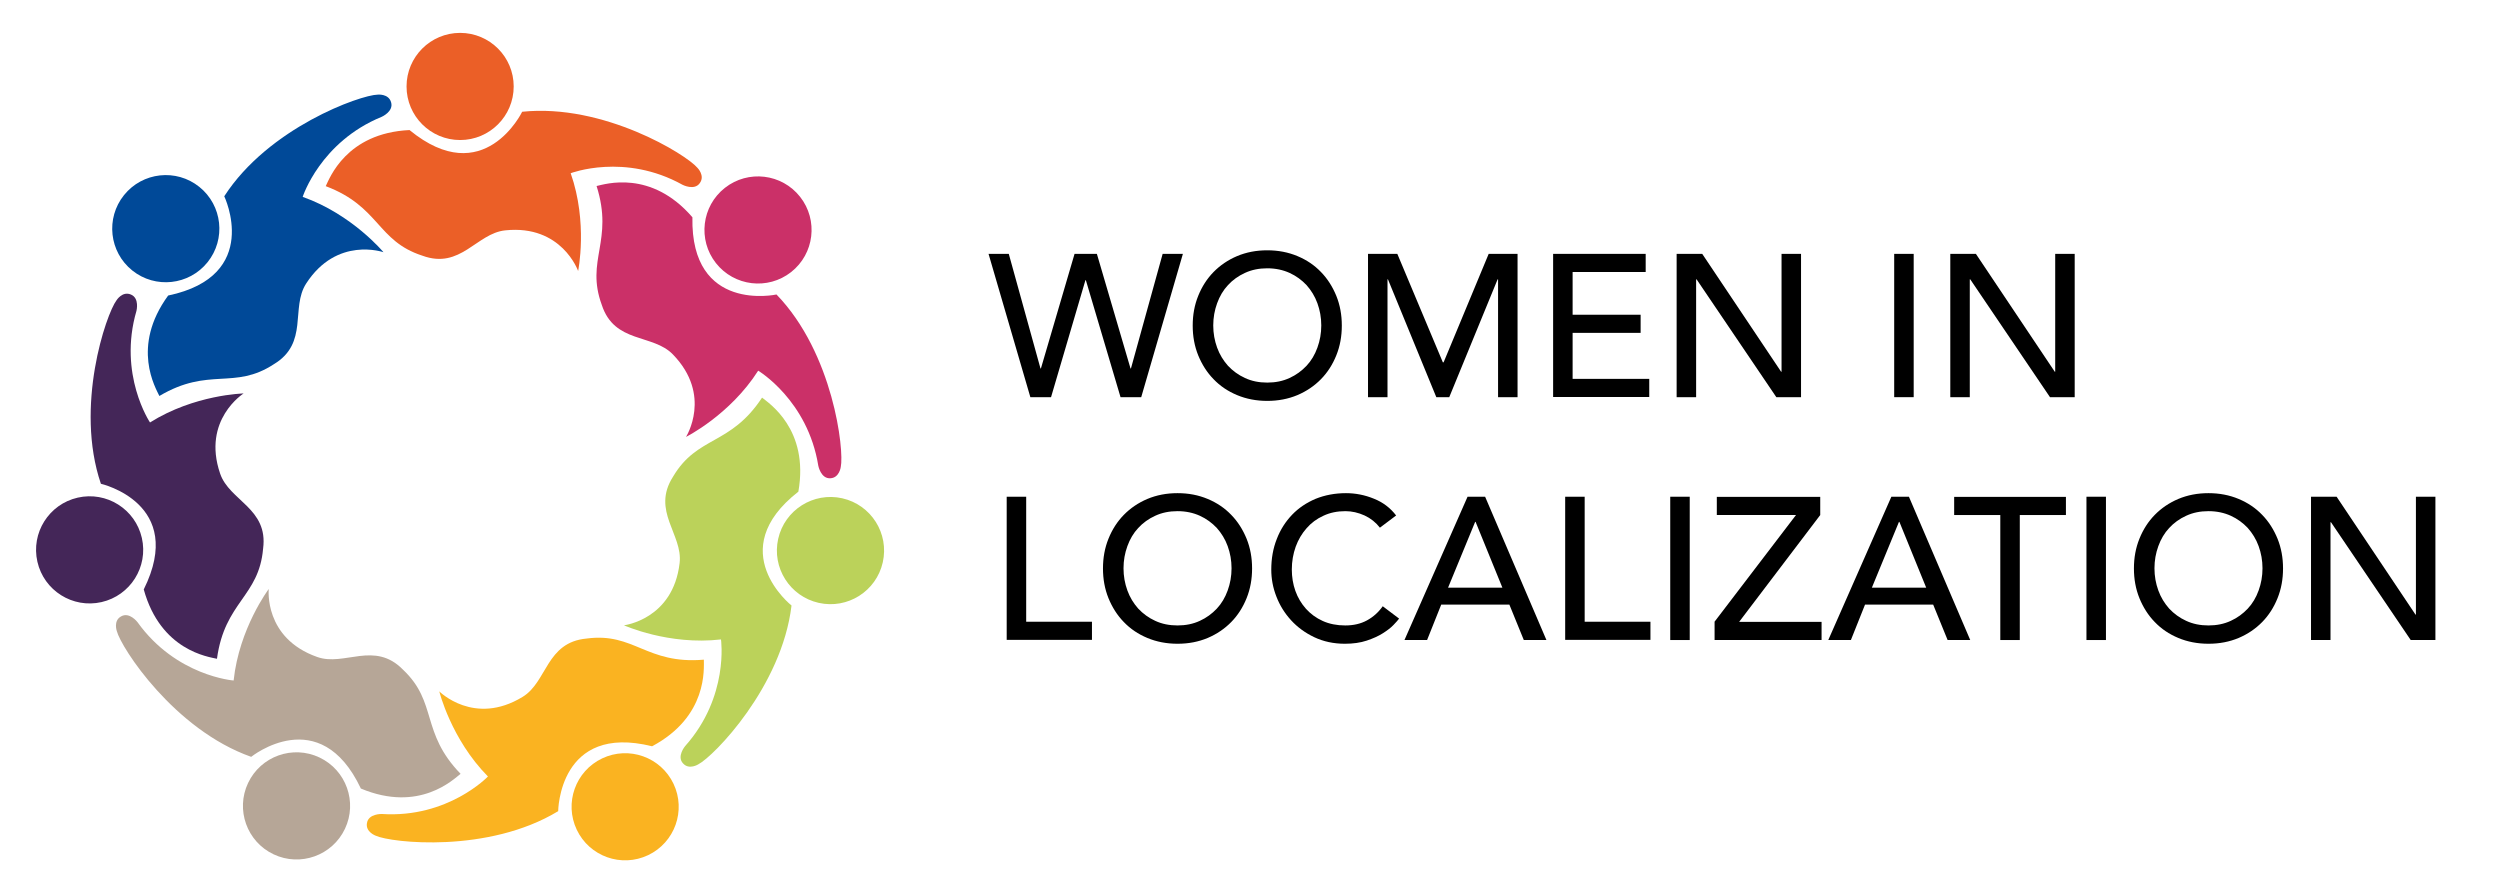 <?xml version="1.0" encoding="utf-8"?>
<!-- Generator: Adobe Illustrator 21.0.0, SVG Export Plug-In . SVG Version: 6.00 Build 0)  -->
<svg version="1.1" xmlns="http://www.w3.org/2000/svg" xmlns:xlink="http://www.w3.org/1999/xlink" x="0px" y="0px"
	 viewBox="0 0 1680 600" style="enable-background:new 0 0 1680 600;" xml:space="preserve">
<style type="text/css">
	.st0{fill:#EB5F27;}
	.st1{fill:#CB3068;}
	.st2{fill:#BBD25A;}
	.st3{fill:#FAB321;}
	.st4{fill:#B6A697;}
	.st5{fill:#442658;}
	.st6{fill:#004998;}
</style>
<g id="Layer_1">
</g>
<g id="Layer_2">
	<g>
		<path class="st0" d="M218.9,125.1c2.5-5.1,13.7-35.7,56.3-37.7c50,41,75.7-12.3,75.7-12.3c54.7-5.7,110.4,28.8,117.8,37.7
			c0,0,5.2,5.2,1.6,10.2c-3.6,5.3-11.6,1.2-11.6,1.2c-39-21.7-75.2-7.8-75.2-7.8c11.7,33.3,5,65.7,5,65.7s-11-31.3-49-27.3
			c-19.3,2-30,26.5-55.7,17C253.2,161.9,255.2,138.8,218.9,125.1z"/>
		<circle class="st0" cx="309.2" cy="58.1" r="36"/>
		<path class="st1" d="M400.9,125c5.6-1.2,36.5-11.3,64.4,21c-1.3,64.6,56.5,51.9,56.5,51.9c38.2,39.5,45.6,104.6,43.2,115.9
			c0,0-0.9,7.3-7,7.6c-6.4,0.4-8.1-8.4-8.1-8.4c-7.1-44.1-40.4-63.9-40.4-63.9c-19,29.8-48.5,44.5-48.5,44.5s17.8-28-8.8-55.4
			c-13.5-14-39.3-7.2-47.8-33.3C393.3,174.7,412.6,162,400.9,125z"/>
		<ellipse transform="matrix(0.786 -0.618 0.618 0.786 13.376 347.891)" class="st1" cx="509.5" cy="154.6" rx="36" ry="36"/>
		<path class="st2" d="M512.1,267.2c4.4,3.6,31.8,21.2,24.4,63.2c-51,39.8-4.6,76.5-4.6,76.5c-6.5,54.6-52.3,101.4-62.6,106.7
			c0,0-6.2,4-10.3-0.6c-4.4-4.7,1.4-11.6,1.4-11.6c29.7-33.3,24.1-71.7,24.1-71.7c-35.1,4.1-65.2-9.5-65.2-9.5s33-3.9,37.4-41.8
			c2.3-19.3-19.2-35-4.4-58.1C468.7,292.6,490.8,299.6,512.1,267.2z"/>
		<ellipse transform="matrix(0.22 -0.976 0.976 0.22 74.272 832.902)" class="st2" cx="557.7" cy="370" rx="36" ry="36"/>
		<path class="st3" d="M473,443.3c-0.1,5.7,2.9,38.1-34.8,58.2c-62.7-15.6-63.1,43.6-63.1,43.6c-47,28.5-112.1,21.3-122.6,16.5
			c0,0-7-2.5-5.9-8.5c1-6.4,10-6.1,10-6.1c44.5,2.9,71.3-25.2,71.3-25.2c-24.8-25.1-32.7-57.2-32.7-57.2s23.4,23.6,56,3.7
			c16.6-10.1,15.7-36.7,43-39.2C426.2,424.8,434.3,446.6,473,443.3z"/>
		
			<ellipse transform="matrix(0.903 -0.429 0.429 0.903 -192.028 232.408)" class="st3" cx="420.1" cy="542.6" rx="36" ry="36"/>
		<path class="st4" d="M309.5,520c-4.5,3.5-27.6,26.4-67,9.9c-27.6-58.4-73.7-21.3-73.7-21.3c-51.8-18.3-87.4-73.3-90.3-84.5
			c0,0-2.5-7,2.9-9.9c5.6-3.2,11,3.9,11,3.9c26,36.3,64.6,39.2,64.6,39.2c3.7-35.1,23.6-61.5,23.6-61.5s-3.5,33,32.6,45.7
			c18.3,6.5,38.4-11.1,57.6,8.5C294.2,472.1,282.5,492.1,309.5,520z"/>
		
			<ellipse transform="matrix(0.428 -0.904 0.904 0.428 -375.829 489.613)" class="st4" cx="199.1" cy="541.9" rx="36" ry="36"/>
		<path class="st5" d="M145.8,442.7c-5.6-1.3-37.8-5.4-49.2-46.6c28.8-57.9-28.8-71-28.8-71c-17.7-52,3.5-114,10.5-123.3
			c0,0,3.9-6.3,9.6-3.9c6,2.4,3.8,11,3.8,11c-12.5,42.8,9.1,75,9.1,75c29.9-18.8,62.9-19.5,62.9-19.5s-28.1,17.7-15.8,53.8
			c6.2,18.4,32.5,23.3,28.9,50.5C174,401.1,151,404.3,145.8,442.7z"/>
		<ellipse transform="matrix(0.975 -0.222 0.222 0.975 -80.589 22.633)" class="st5" cx="60.3" cy="369.5" rx="36" ry="36"/>
		<path class="st6" d="M107.1,266.1c-2.4-5.2-19.3-33,5.9-67.5c63.3-13.3,37.7-66.7,37.7-66.7c29.8-46.2,91.6-68.1,103.1-68.3
			c0,0,7.3-0.8,9,5.1c1.9,6.2-6.3,9.8-6.3,9.8c-41.3,16.9-53.1,53.8-53.1,53.8c33.3,11.8,54.3,37.2,54.3,37.2s-31.3-11-52,21.1
			c-10.5,16.3,1.9,39.9-21.6,54.1C157.3,262.3,140.5,246.3,107.1,266.1z"/>
		
			<ellipse transform="matrix(0.626 -0.78 0.78 0.626 -78.213 144.34)" class="st6" cx="111.4" cy="153.7" rx="36" ry="36"/>
	</g>
	<g>
		<path d="M664.3,170.6h13.6l21.3,77h0.3l22.6-77h15l22.6,77h0.3l21.3-77h13.6l-28,96.3H753l-23.3-78.6h-0.3l-23.1,78.6h-13.9
			L664.3,170.6z"/>
		<path d="M851.6,269.4c-7.3,0-14.1-1.3-20.3-3.9c-6.2-2.6-11.4-6.1-15.8-10.7c-4.4-4.5-7.8-9.9-10.3-16c-2.5-6.2-3.7-12.8-3.7-20
			c0-7.2,1.2-13.8,3.7-20c2.5-6.2,5.9-11.5,10.3-16c4.4-4.5,9.7-8.1,15.8-10.7c6.2-2.6,12.9-3.9,20.3-3.9c7.3,0,14.1,1.3,20.3,3.9
			c6.2,2.6,11.4,6.1,15.8,10.7c4.4,4.5,7.8,9.9,10.3,16c2.5,6.2,3.7,12.8,3.7,20c0,7.2-1.2,13.8-3.7,20c-2.5,6.2-5.9,11.5-10.3,16
			c-4.4,4.5-9.7,8.1-15.8,10.7C865.7,268.1,858.9,269.4,851.6,269.4z M851.6,257.1c5.5,0,10.5-1,15-3.1c4.4-2,8.2-4.8,11.4-8.2
			c3.2-3.4,5.6-7.5,7.3-12.2c1.7-4.7,2.6-9.6,2.6-14.9c0-5.3-0.9-10.2-2.6-14.9c-1.7-4.7-4.2-8.7-7.3-12.2c-3.2-3.4-7-6.2-11.4-8.2
			c-4.4-2-9.4-3.1-15-3.1c-5.5,0-10.5,1-15,3.1c-4.4,2-8.3,4.8-11.4,8.2c-3.2,3.4-5.6,7.5-7.3,12.2c-1.7,4.7-2.6,9.6-2.6,14.9
			c0,5.3,0.9,10.2,2.6,14.9c1.7,4.7,4.2,8.7,7.3,12.2c3.2,3.4,7,6.2,11.4,8.2C841.1,256.1,846,257.1,851.6,257.1z"/>
		<path d="M919.6,170.6H939l30.6,72.9h0.5l30.3-72.9h19.4v96.3h-13.1v-79.2h-0.3l-32.5,79.2h-8.7l-32.5-79.2h-0.3v79.2h-13.1V170.6z
			"/>
		<path d="M1043.7,170.6h62.2v12.2h-49.1v28.7h45.7v12.2h-45.7v30.9h51.5v12.2h-64.6V170.6z"/>
		<path d="M1126.8,170.6h17.1l53,79.2h0.3v-79.2h13.1v96.3h-16.6l-53.6-79.2h-0.3v79.2h-13.1V170.6z"/>
		<path d="M1272.9,170.6h13.1v96.3h-13.1V170.6z"/>
		<path d="M1310.7,170.6h17.1l53,79.2h0.3v-79.2h13.1v96.3h-16.6l-53.6-79.2h-0.3v79.2h-13.1V170.6z"/>
		<path d="M676.5,333.8h13.1v84h44.2v12.2h-57.3V333.8z"/>
		<path d="M791.3,432.6c-7.3,0-14.1-1.3-20.3-3.9c-6.2-2.6-11.4-6.1-15.8-10.7c-4.4-4.5-7.8-9.9-10.3-16c-2.5-6.2-3.7-12.8-3.7-20
			c0-7.2,1.2-13.8,3.7-20c2.5-6.2,5.9-11.5,10.3-16c4.4-4.5,9.7-8.1,15.8-10.7c6.2-2.6,12.9-3.9,20.3-3.9s14.1,1.3,20.3,3.9
			c6.2,2.6,11.4,6.1,15.8,10.7c4.4,4.5,7.8,9.9,10.3,16c2.5,6.2,3.7,12.8,3.7,20c0,7.2-1.2,13.8-3.7,20c-2.5,6.2-5.9,11.5-10.3,16
			c-4.4,4.5-9.7,8.1-15.8,10.7C805.4,431.3,798.7,432.6,791.3,432.6z M791.3,420.3c5.5,0,10.5-1,15-3.1c4.4-2,8.2-4.8,11.4-8.2
			c3.2-3.4,5.6-7.5,7.3-12.2c1.7-4.7,2.6-9.6,2.6-14.9c0-5.3-0.9-10.2-2.6-14.9c-1.7-4.7-4.2-8.7-7.3-12.2c-3.2-3.4-7-6.2-11.4-8.2
			c-4.4-2-9.4-3.1-15-3.1c-5.5,0-10.5,1-15,3.1c-4.4,2-8.3,4.8-11.4,8.2c-3.2,3.4-5.6,7.5-7.3,12.2c-1.7,4.7-2.6,9.6-2.6,14.9
			c0,5.3,0.9,10.2,2.6,14.9c1.7,4.7,4.2,8.7,7.3,12.2c3.2,3.4,7,6.2,11.4,8.2C780.8,419.3,785.8,420.3,791.3,420.3z"/>
		<path d="M927.3,354.6c-2.7-3.5-6.2-6.3-10.3-8.2c-4.2-1.9-8.5-2.9-12.9-2.9c-5.4,0-10.4,1-14.8,3.1c-4.4,2-8.2,4.8-11.3,8.4
			c-3.1,3.5-5.6,7.7-7.3,12.4c-1.7,4.8-2.6,9.9-2.6,15.3c0,5.1,0.8,9.9,2.4,14.4c1.6,4.5,4,8.5,7.1,12c3.1,3.4,6.8,6.2,11.3,8.2
			c4.4,2,9.5,3,15.1,3c5.5,0,10.4-1.1,14.6-3.4c4.2-2.3,7.7-5.4,10.6-9.5l11,8.3c-0.7,1-2,2.4-3.8,4.3c-1.8,1.9-4.2,3.7-7.2,5.6
			c-3,1.9-6.6,3.5-10.8,4.9c-4.2,1.4-9.1,2.1-14.6,2.1c-7.6,0-14.5-1.5-20.6-4.4c-6.1-2.9-11.3-6.7-15.6-11.4
			c-4.3-4.7-7.6-10-9.9-16c-2.3-5.9-3.4-11.9-3.4-18c0-7.4,1.2-14.3,3.7-20.6c2.4-6.3,5.9-11.7,10.3-16.3c4.4-4.6,9.7-8.1,15.8-10.7
			c6.2-2.5,13-3.8,20.4-3.8c6.3,0,12.6,1.2,18.7,3.7c6.1,2.4,11.1,6.2,15,11.3L927.3,354.6z"/>
		<path d="M986.2,333.8H998l41.2,96.3H1024l-9.7-23.8h-45.8l-9.5,23.8h-15.2L986.2,333.8z M1009.6,394.9l-18-44.2h-0.3l-18.2,44.2
			H1009.6z"/>
		<path d="M1051.8,333.8h13.1v84h44.2v12.2h-57.3V333.8z"/>
		<path d="M1122.4,333.8h13.1v96.3h-13.1V333.8z"/>
		<path d="M1152.1,417.9l54.8-71.8h-53.2v-12.2h69.5v12.2l-54.5,71.8h55.4v12.2h-71.9V417.9z"/>
		<path d="M1271,333.8h11.8l41.2,96.3h-15.2l-9.7-23.8h-45.8l-9.5,23.8h-15.2L1271,333.8z M1294.4,394.9l-18-44.2h-0.3l-18.2,44.2
			H1294.4z"/>
		<path d="M1344.2,346.1h-31v-12.2h75.1v12.2h-31v84h-13.1V346.1z"/>
		<path d="M1402.1,333.8h13.1v96.3h-13.1V333.8z"/>
		<path d="M1484.1,432.6c-7.3,0-14.1-1.3-20.3-3.9c-6.2-2.6-11.4-6.1-15.8-10.7c-4.4-4.5-7.8-9.9-10.3-16c-2.5-6.2-3.7-12.8-3.7-20
			c0-7.2,1.2-13.8,3.7-20c2.5-6.2,5.9-11.5,10.3-16c4.4-4.5,9.7-8.1,15.8-10.7c6.2-2.6,12.9-3.9,20.3-3.9c7.3,0,14.1,1.3,20.3,3.9
			c6.2,2.6,11.4,6.1,15.8,10.7c4.4,4.5,7.8,9.9,10.3,16c2.5,6.2,3.7,12.8,3.7,20c0,7.2-1.2,13.8-3.7,20c-2.5,6.2-5.9,11.5-10.3,16
			c-4.4,4.5-9.7,8.1-15.8,10.7C1498.2,431.3,1491.5,432.6,1484.1,432.6z M1484.1,420.3c5.5,0,10.5-1,15-3.1c4.4-2,8.2-4.8,11.4-8.2
			c3.2-3.4,5.6-7.5,7.3-12.2c1.7-4.7,2.6-9.6,2.6-14.9c0-5.3-0.9-10.2-2.6-14.9c-1.7-4.7-4.2-8.7-7.3-12.2c-3.2-3.4-7-6.2-11.4-8.2
			c-4.4-2-9.4-3.1-15-3.1c-5.5,0-10.5,1-15,3.1c-4.4,2-8.3,4.8-11.4,8.2c-3.2,3.4-5.6,7.5-7.3,12.2c-1.7,4.7-2.6,9.6-2.6,14.9
			c0,5.3,0.9,10.2,2.6,14.9c1.7,4.7,4.2,8.7,7.3,12.2c3.2,3.4,7,6.2,11.4,8.2C1473.6,419.3,1478.6,420.3,1484.1,420.3z"/>
		<path d="M1553.1,333.8h17.1l53,79.2h0.3v-79.2h13.1v96.3H1620l-53.6-79.2h-0.3v79.2h-13.1V333.8z"/>
	</g>
</g>
</svg>
